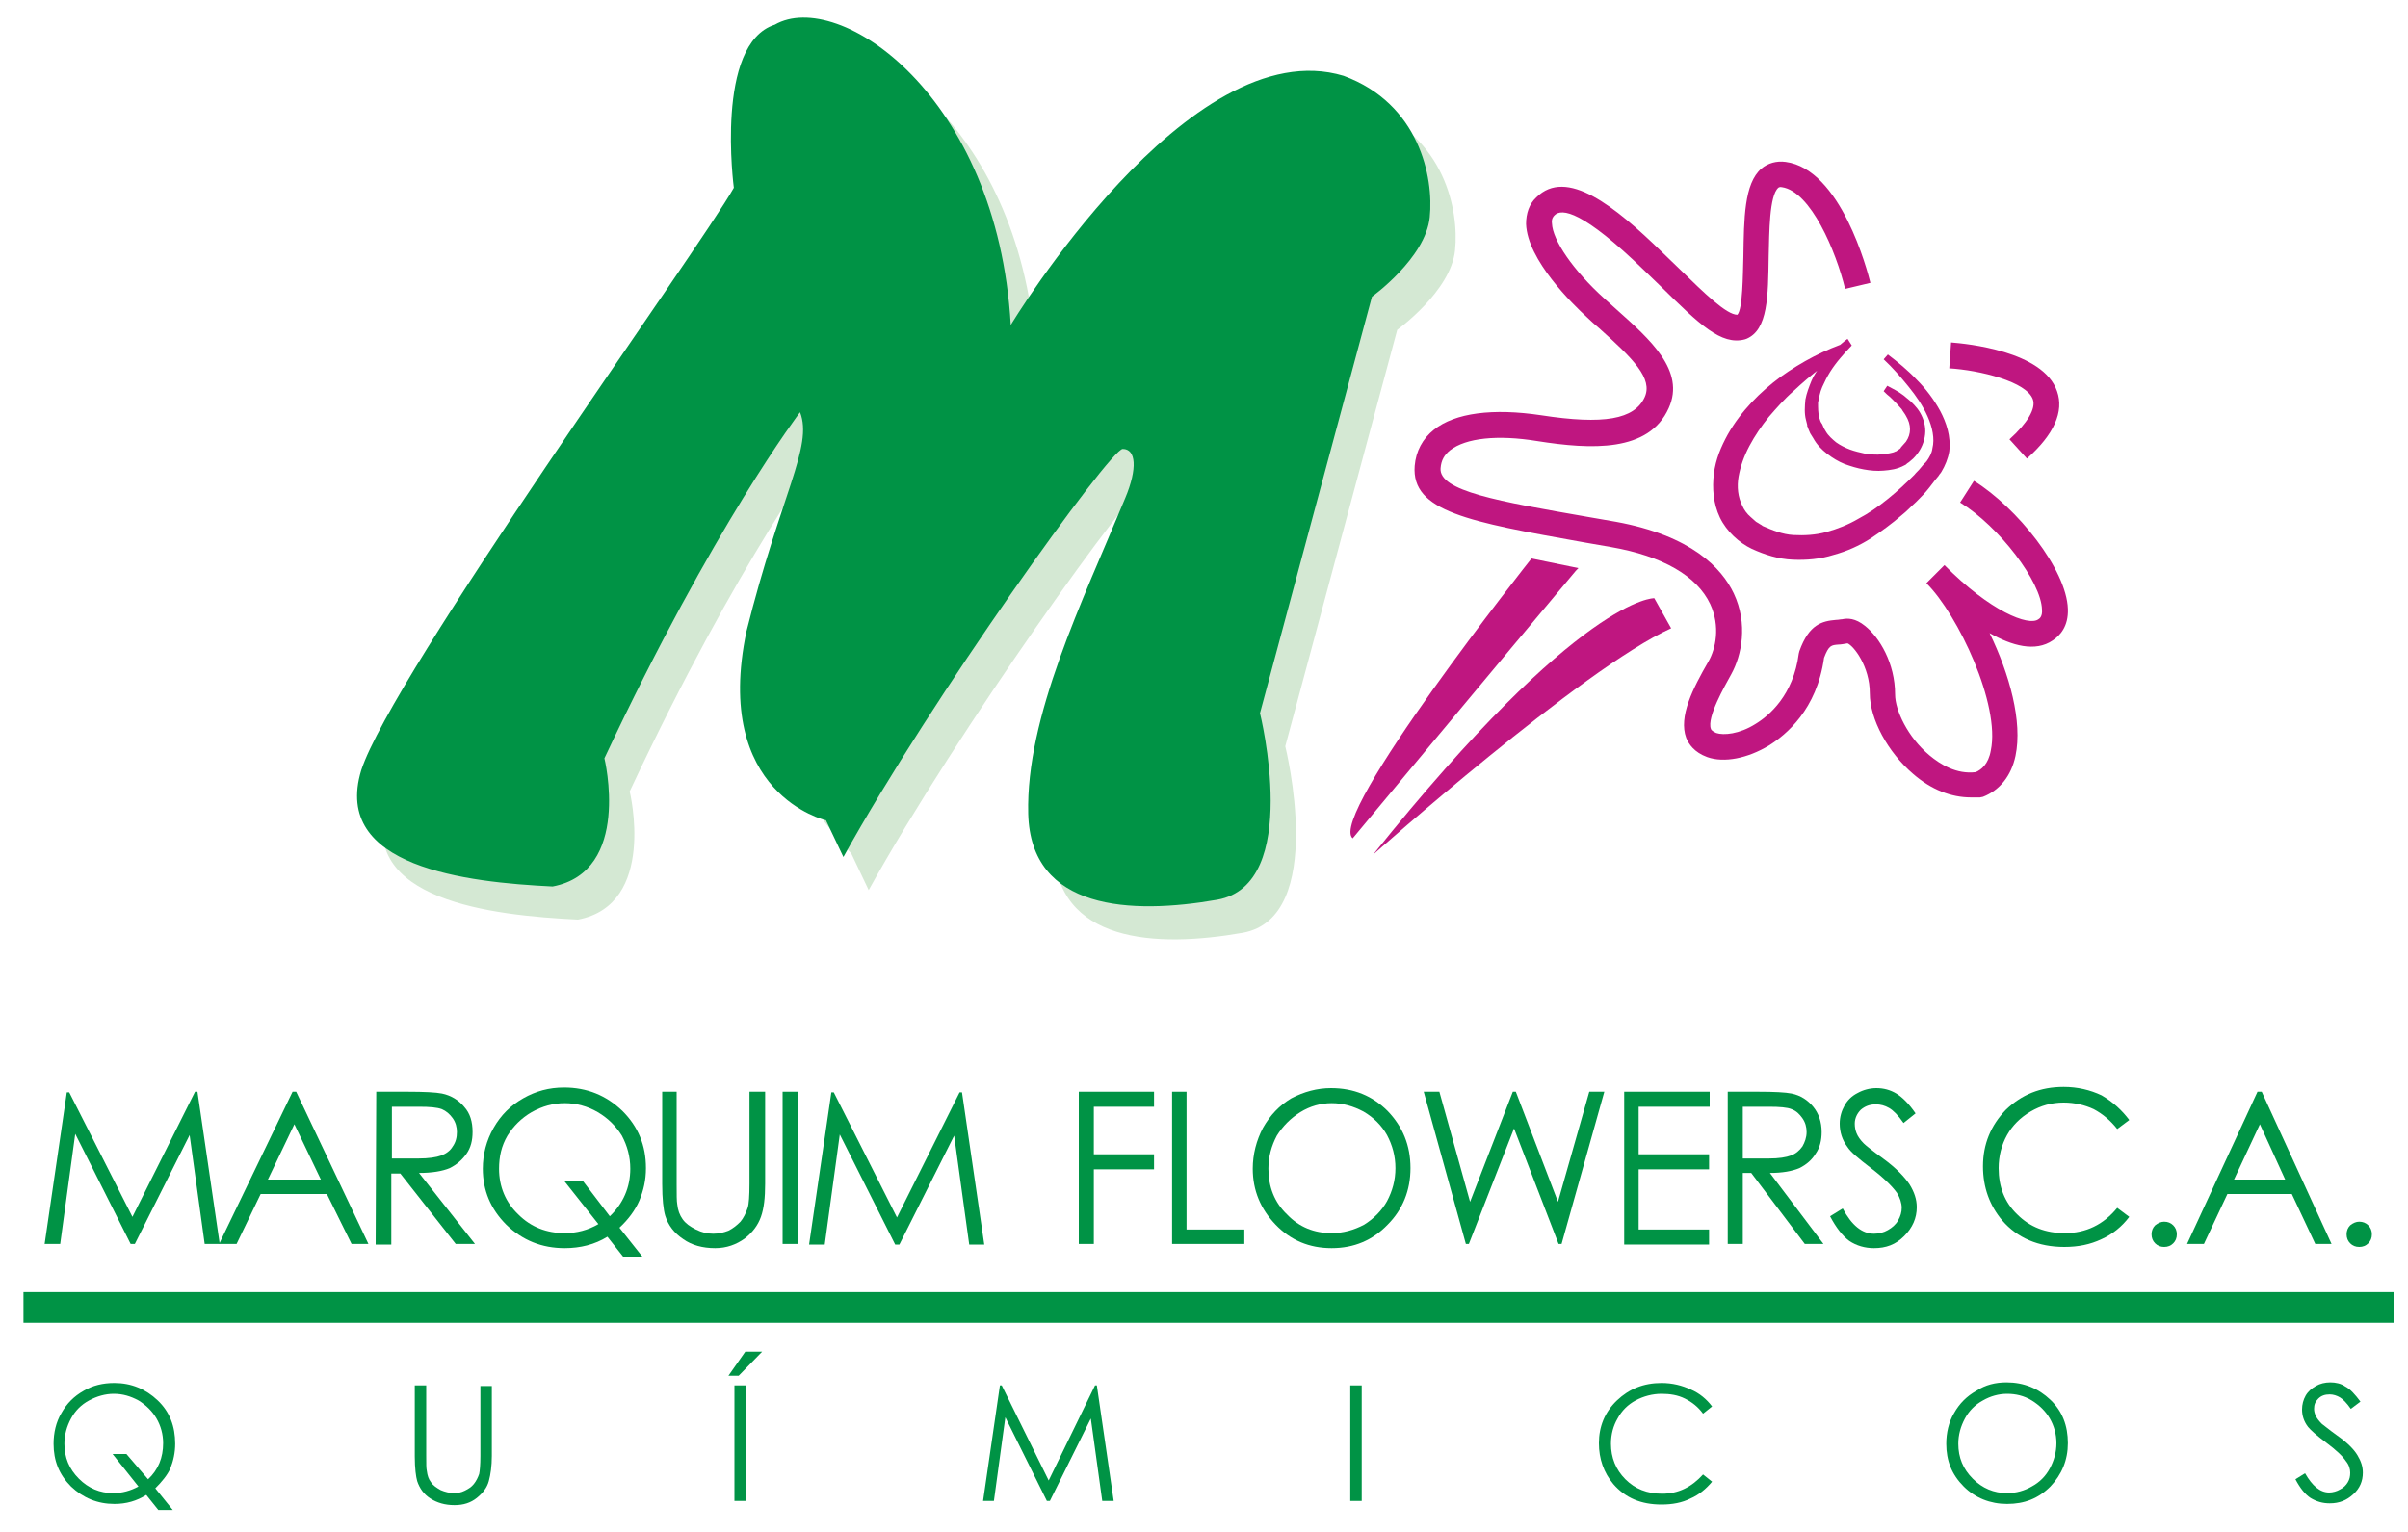 <?xml version="1.0" encoding="utf-8"?>
<!-- Generator: Adobe Illustrator 24.0.2, SVG Export Plug-In . SVG Version: 6.00 Build 0)  -->
<svg version="1.1" id="Capa_1" xmlns="http://www.w3.org/2000/svg" xmlns:xlink="http://www.w3.org/1999/xlink" x="0px" y="0px"
	 viewBox="0 0 400 254.6" style="enable-background:new 0 0 400 254.6;" xml:space="preserve">
<style type="text/css">
	.st0{fill:#D4E8D3;}
	.st1{fill:#009345;}
	.st2{fill:#BF1680;}
</style>
<path class="st0" d="M126.1,36.7c0,0-3.2-23.9,6.8-27.1c10.7-6.1,37.1,11.8,39.2,49.9c0,0,29.6-49.2,55.3-41.4
	c12.5,4.6,15,16.8,14.3,23.5c-0.7,6.8-9.6,13.2-9.6,13.2L213.5,124c0,0,7.1,28.5-7.1,31c-14.3,2.5-31,1.8-31.4-14.3
	s8.9-35,16.1-52.4c2.1-5,1.8-8.2-0.4-8.2c-2.1,0-31.8,41.4-46.4,67.8l-2.9-6.1c0,0-19-19.9-13.2-31.4c5.7-22.8,11.1-30.7,8.9-36.4
	c0,0-14.3,18.7-32.5,57.5c0,0,4.6,18.8-8.6,21.3c-14.3-0.7-36.7-3.2-31.8-19.3C69.4,117.7,120.4,47.1,126.1,36.7z"/>
<path class="st1" d="M121.9,31.2c0,0-3.2-23.9,6.8-27.1c10.6-6.1,37,11.7,39.2,49.9c0,0,29.6-49.2,55.3-41.4
	c12.5,4.6,15,16.8,14.3,23.5c-0.7,6.8-9.6,13.2-9.6,13.2l-18.6,69.2c0,0,7.1,28.5-7.1,31c-14.3,2.5-31,1.8-31.4-14.3
	s8.9-35,16.1-52.4c2.1-5,1.8-8.2-0.4-8.2c-2.1,0-31.8,41.4-46.4,67.8l-2.9-6.1c0,0-18.9-4.3-13.2-31.4c5.7-22.8,11.1-30.7,8.9-36.4
	c0,0-14.3,18.7-32.5,57.5c0,0,4.6,18.8-8.6,21.3c-14.3-0.7-36.7-3.2-31.8-19.3C65.1,112.2,116.1,41.5,121.9,31.2z"/>
<path class="st2" d="M228.1,142c0,0,34.7-30.9,49.5-37.6l-2.8-5C274.9,99.4,262.7,98.8,228.1,142z"/>
<path class="st2" d="M224.7,139.3c0,0,26.1-31.4,36.6-43.9c0.3-0.4,0.6-0.7,0.9-1l-7.8-1.6C254.4,92.8,220.4,135.7,224.7,139.3z"/>
<g>
	<path class="st2" d="M336.7,76.2l-2.9-3.2c3-2.7,4.4-5.1,3.9-6.6c-1-3-8.9-4.9-13.9-5.2l0.3-4.3c2.5,0.2,15.3,1.4,17.6,8.1
		C342.9,68.4,341.2,72.2,336.7,76.2z"/>
</g>
<g>
	<path class="st2" d="M327.4,132.5c-3.3,0-6.6-1.3-9.6-3.9c-4.2-3.6-7.2-9.1-7.2-13.4c0-4.5-2.7-7.9-3.7-8.3
		c-0.6,0.1-1.1,0.2-1.5,0.2c-1.2,0.1-1.6,0.1-2.4,2.2c-1.2,8.6-6.3,12.8-9.2,14.6c-3.5,2.1-7.4,2.9-10.2,1.9
		c-2.2-0.8-3.1-2.2-3.5-3.2c-1.3-3.5,1.1-8.2,3.7-12.7c1.2-2.1,2-5.8,0.3-9.5c-2.2-4.7-7.9-8-16.5-9.5l-4.6-0.8
		c-19-3.4-28.6-5.1-28-12.7c0.2-2.4,1.3-4.5,3.2-6c3.5-2.8,9.8-3.6,17.8-2.4c10.4,1.6,15.5,0.7,17.2-3c1.4-3.1-1.9-6.4-7.6-11.5
		c-0.7-0.6-1.4-1.2-2-1.8c-2.3-2.1-9.9-9.5-10.1-15.5c0-1.7,0.5-3.3,1.7-4.4c5-5,13,1.4,20.9,9.1c1,1,2,1.9,2.9,2.8
		c4.2,4.1,7.8,7.6,9.6,7.6l0,0c0.9-1,0.9-6.5,1-9.7c0.1-6.2,0.1-12.1,3-14.6c1.1-0.9,2.5-1.3,4-1.1c9.2,1.2,13.6,18.1,14.1,20.1
		l-4.2,1c-1.5-6.2-5.7-16.2-10.5-16.9c-0.4-0.1-0.6,0.1-0.6,0.1c-1.5,1.3-1.5,7.4-1.6,11.4c-0.1,6.6-0.1,12.2-3.7,13.7l-0.3,0.1
		c-3.9,1-7.5-2.5-13.8-8.7c-0.9-0.9-1.9-1.8-2.9-2.8c-10.1-9.8-13.7-10.4-14.9-9.1c-0.2,0.2-0.5,0.6-0.4,1.3
		c0.1,2.8,3.5,7.8,8.7,12.5c0.7,0.6,1.3,1.2,2,1.8c5.6,5,11.5,10.2,8.7,16.4c-3.3,7.4-12.9,6.9-21.8,5.5c-6.7-1.1-11.9-0.5-14.5,1.5
		c-1,0.8-1.5,1.7-1.6,3c-0.3,3.8,9.6,5.5,24.5,8.1l4.6,0.8C281,89,286,94.4,288,98.6c2.4,5.1,1.3,10.3-0.4,13.4
		c-1.1,2-4.1,7.2-3.4,9.1c0,0.1,0.2,0.4,0.9,0.7c1.2,0.4,3.8,0.2,6.5-1.5c2.3-1.4,6.3-4.8,7.2-11.7l0.1-0.4c1.6-4.5,3.8-5,6.1-5.2
		c0.4,0,0.7-0.1,1-0.1c0.9-0.2,2.2-0.2,3.8,1.1c2.4,1.9,5,6.2,5,11.4c0,2.6,2.1,7.1,5.7,10.1c1.8,1.5,4.5,3.2,7.7,2.8
		c0.9-0.4,2.1-1.3,2.5-3.6c1.6-7.6-5.4-22.5-10.7-27.8l0,0l3-3l0,0c7.6,7.7,14,10.2,15.6,9c0.2-0.1,0.7-0.5,0.6-1.6
		c-0.1-4.6-7.1-13.8-13.6-17.8l2.3-3.6c7.1,4.4,15.4,14.7,15.6,21.3c0.1,2.9-1.3,4.4-2.5,5.2c-2.9,2-6.8,0.9-10.5-1.2
		c3.3,6.8,5.5,14.7,4.3,20.4c-0.7,3.3-2.6,5.7-5.4,6.8l-0.5,0.1C328.6,132.5,328,132.5,327.4,132.5z"/>
</g>
<g>
	<path class="st2" d="M307.6,57.4c-0.7,0.7-1.3,1.4-1.9,2.1c-0.6,0.7-1.2,1.5-1.7,2.3s-0.9,1.6-1.3,2.5c-0.4,0.9-0.5,1.7-0.7,2.6
		c0,0.9,0,1.7,0.2,2.5l0.2,0.6v0.1l0,0l0,0c-0.1-0.2,0,0,0-0.1l0,0l0.1,0.2l0.2,0.3l0.3,0.7l0.3,0.5c0.4,0.7,1.1,1.3,1.7,1.8
		c0.7,0.5,1.5,0.9,2.3,1.2c0.8,0.3,1.7,0.5,2.6,0.7c0.9,0.1,1.8,0.2,2.7,0.1c0.8-0.1,1.8-0.2,2.3-0.5h0.1c0,0,0.1,0,0,0l0,0l0.1-0.1
		l0.3-0.2c0.2-0.1,0.3-0.2,0.4-0.4c0.3-0.3,0.5-0.6,0.8-0.9c0.9-1.3,0.9-2.8,0-4.3c-0.2-0.4-0.5-0.7-0.7-1.1c-0.3-0.3-0.6-0.7-0.9-1
		s-0.7-0.7-1-1c-0.4-0.3-0.7-0.6-1.1-1l0.6-0.9c0.9,0.5,1.8,0.9,2.7,1.6c0.4,0.3,0.8,0.7,1.2,1c0.4,0.4,0.8,0.8,1.1,1.2
		c0.7,0.9,1.2,2.1,1.3,3.3c0.1,1.3-0.3,2.6-0.9,3.6c-0.3,0.5-0.7,1-1.1,1.4c-0.2,0.2-0.5,0.4-0.7,0.6l-0.3,0.2l-0.1,0.1l0,0
		c-0.1,0.1-0.1,0-0.1,0.1l-0.2,0.1c-1.3,0.7-2.4,0.8-3.5,0.9s-2.2,0-3.3-0.2c-1.1-0.2-2.1-0.5-3.2-0.9c-1-0.4-2-1-2.9-1.7
		s-1.7-1.5-2.3-2.6l-0.5-0.8l-0.3-0.7l-0.1-0.3l-0.1-0.2l0,0v-0.1l0,0l0,0v-0.1l-0.2-0.8c-0.3-1.1-0.2-2.3-0.1-3.4
		c0.2-1.1,0.6-2.1,1-3.1s1-1.8,1.7-2.7c0.6-0.8,1.3-1.6,2-2.3s1.5-1.4,2.3-2L307.6,57.4L307.6,57.4c-1.8,1.3-3.5,2.4-5.1,3.7
		c-1.6,1.2-3.1,2.5-4.6,3.9c-1.5,1.3-2.8,2.8-4.1,4.3c-1.2,1.5-2.3,3.1-3.2,4.8c-0.9,1.7-1.5,3.4-1.8,5.1s-0.1,3.4,0.6,4.8
		c0.3,0.7,0.8,1.4,1.4,1.9c0.3,0.3,0.6,0.5,0.9,0.8l0.5,0.3c0.1,0.1,0.4,0.2,0.6,0.4c1.6,0.7,3.3,1.4,5.1,1.5c1.8,0.1,3.7,0,5.5-0.5
		s3.6-1.2,5.3-2.2c1.7-0.9,3.3-2,4.9-3.3c1.5-1.2,3-2.6,4.4-4c0.3-0.4,0.7-0.7,1-1.1l0.5-0.6l0.3-0.3c0.1,0,0.1-0.2,0.2-0.2
		c0.5-0.7,0.9-1.4,1-2.2c0.4-1.6,0-3.5-0.8-5.3s-1.9-3.4-3.2-5c-1.3-1.6-2.6-3.1-4.1-4.5l0.7-0.8c1.7,1.3,3.3,2.6,4.8,4.2
		c1.5,1.5,2.8,3.2,3.9,5.2c1,1.9,1.8,4.2,1.5,6.7c-0.2,1.2-0.7,2.4-1.3,3.4c-0.1,0.1-0.1,0.2-0.3,0.4l-0.2,0.3l-0.5,0.6
		c-0.3,0.4-0.6,0.8-1,1.3c-0.7,0.9-1.4,1.6-2.2,2.4c-0.8,0.7-1.5,1.5-2.4,2.2c-1.6,1.4-3.4,2.7-5.2,3.9c-1.9,1.2-3.9,2.1-6.1,2.7
		c-2.2,0.7-4.5,0.9-6.8,0.8c-2.4-0.1-4.6-0.8-6.8-1.8c-2.1-1-4.2-2.9-5.3-5.2c-1.1-2.3-1.3-4.9-1-7.3s1.2-4.5,2.3-6.5
		c2.2-3.9,5.4-7.1,8.8-9.6c3.5-2.5,7.3-4.5,11.3-5.8l0,0"/>
</g>
<g>
	<g>
		<path class="st1" d="M7.4,206.8l3.7-25.3h0.4L22,202.2l10.4-20.8h0.4l3.7,25.3H34l-2.5-18.1l-9.1,18.1h-0.7l-9.2-18.3L10,206.7
			H7.4V206.8z"/>
		<path class="st1" d="M49.2,181.4l12,25.3h-2.8l-4.1-8.3h-11l-4,8.3h-2.9l12.2-25.3H49.2z M48.9,186.8l-4.4,9.2h8.8L48.9,186.8z"/>
		<path class="st1" d="M62.5,181.4h5.1c2.9,0,4.8,0.1,5.8,0.3c1.5,0.3,2.8,1.1,3.7,2.2c1,1.1,1.4,2.5,1.4,4.2c0,1.4-0.3,2.6-1,3.6
			s-1.6,1.8-2.8,2.4c-1.2,0.5-2.9,0.8-5.1,0.8l9.3,11.8h-3.2L66.5,195H65v11.8h-2.6L62.5,181.4L62.5,181.4z M65.1,183.9v8.6h4.4
			c1.7,0,3-0.2,3.8-0.5s1.5-0.8,1.9-1.5c0.5-0.7,0.7-1.5,0.7-2.4c0-0.8-0.2-1.6-0.7-2.3s-1.1-1.2-1.8-1.5c-0.8-0.3-2-0.4-3.8-0.4
			L65.1,183.9L65.1,183.9z"/>
		<path class="st1" d="M102.9,204l3.8,4.8h-3.2l-2.6-3.3c-2.1,1.3-4.5,1.9-7.1,1.9c-3.8,0-7-1.3-9.7-3.9c-2.6-2.6-3.9-5.7-3.9-9.3
			c0-2.4,0.6-4.7,1.8-6.8c1.2-2.1,2.8-3.7,4.9-4.9s4.3-1.8,6.8-1.8c3.8,0,7,1.3,9.7,3.9c2.6,2.6,3.9,5.7,3.9,9.5
			c0,2-0.4,3.7-1.1,5.4C105.5,201.1,104.4,202.6,102.9,204z M101.3,202.1c2.2-2.1,3.4-4.8,3.4-7.9c0-2-0.5-3.8-1.4-5.5
			c-1-1.6-2.3-2.9-4-3.9s-3.6-1.5-5.5-1.5s-3.7,0.5-5.5,1.5c-1.7,1-3,2.3-4,3.9c-1,1.7-1.4,3.5-1.4,5.5c0,3,1.1,5.6,3.2,7.6
			c2.1,2.1,4.7,3.1,7.7,3.1c2,0,3.9-0.5,5.6-1.5l-5.7-7.2h3.1L101.3,202.1z"/>
		<path class="st1" d="M109.8,181.4h2.6v15.3c0,1.8,0,2.9,0.1,3.4c0.1,1,0.4,1.8,0.9,2.5s1.2,1.2,2.2,1.7s1.9,0.7,2.9,0.7
			c0.9,0,1.7-0.2,2.5-0.5c0.8-0.4,1.4-0.9,2-1.5c0.5-0.6,0.9-1.4,1.2-2.3c0.2-0.6,0.3-2,0.3-4v-15.3h2.6v15.3c0,2.3-0.2,4.1-0.7,5.5
			s-1.4,2.6-2.7,3.6c-1.4,1-3,1.6-4.9,1.6c-2.1,0-3.9-0.5-5.3-1.5c-1.5-1-2.5-2.3-3-3.9c-0.3-1-0.5-2.8-0.5-5.3v-15.3H109.8z"/>
		<path class="st1" d="M130,181.4h2.6v25.3H130V181.4z"/>
		<path class="st1" d="M134.4,206.8l3.7-25.3h0.4l10.5,20.8l10.4-20.8h0.4l3.7,25.3H161l-2.5-18.1l-9.1,18.1h-0.7l-9.2-18.3
			l-2.5,18.3H134.4z"/>
	</g>
	<g>
		<path class="st1" d="M179.3,181.4h12.4v2.5h-10v7.9h10v2.5h-10v12.4h-2.5v-25.3H179.3z"/>
		<path class="st1" d="M194.6,181.4h2.5v22.9h9.6v2.4h-12v-25.3H194.6z"/>
		<path class="st1" d="M221.1,180.8c3.8,0,6.9,1.3,9.4,3.8c2.5,2.6,3.8,5.7,3.8,9.5c0,3.7-1.3,6.9-3.8,9.4c-2.5,2.6-5.6,3.9-9.3,3.9
			s-6.8-1.3-9.3-3.9c-2.5-2.6-3.8-5.7-3.8-9.3c0-2.4,0.6-4.7,1.7-6.8c1.2-2.1,2.7-3.7,4.7-4.9C216.6,181.4,218.8,180.8,221.1,180.8z
			 M221.2,183.3c-1.8,0-3.6,0.5-5.2,1.5c-1.6,1-2.9,2.3-3.9,3.9c-0.9,1.7-1.4,3.5-1.4,5.5c0,3,1,5.6,3.1,7.6c2,2.1,4.5,3.1,7.4,3.1
			c1.9,0,3.7-0.5,5.4-1.4c1.6-1,2.9-2.3,3.8-3.9c0.9-1.7,1.4-3.5,1.4-5.5s-0.5-3.8-1.4-5.5c-0.9-1.6-2.2-2.9-3.9-3.9
			C224.8,183.8,223.1,183.3,221.2,183.3z"/>
		<path class="st1" d="M236.5,181.4h2.6l5.1,18.3l7.1-18.3h0.5l7,18.3l5.2-18.3h2.5l-7.1,25.3h-0.5l-7.4-19.2l-7.5,19.2h-0.5
			L236.5,181.4z"/>
		<path class="st1" d="M269.8,181.4H284v2.5h-11.8v7.9h11.7v2.5h-11.7v10h11.7v2.5h-14.1L269.8,181.4L269.8,181.4z"/>
		<path class="st1" d="M287.1,181.4h4.9c2.8,0,4.6,0.1,5.6,0.3c1.5,0.3,2.7,1.1,3.6,2.2c0.9,1.1,1.4,2.5,1.4,4.2
			c0,1.4-0.3,2.6-1,3.6c-0.6,1-1.5,1.8-2.7,2.4c-1.2,0.5-2.8,0.8-4.9,0.8l8.9,11.8h-3.1l-8.9-11.8h-1.4v11.8H287v-25.3H287.1z
			 M289.5,183.9v8.6h4.3c1.7,0,2.9-0.2,3.7-0.5c0.8-0.3,1.4-0.8,1.9-1.5c0.4-0.7,0.7-1.5,0.7-2.4c0-0.8-0.2-1.6-0.7-2.3
			s-1-1.2-1.8-1.5c-0.7-0.3-2-0.4-3.7-0.4L289.5,183.9L289.5,183.9z"/>
		<path class="st1" d="M304,202.1l2.1-1.3c1.5,2.8,3.2,4.2,5.2,4.2c0.8,0,1.6-0.2,2.3-0.6c0.7-0.4,1.3-0.9,1.7-1.6s0.6-1.4,0.6-2.1
			c0-0.8-0.3-1.7-0.8-2.5c-0.8-1.1-2.2-2.5-4.3-4.1c-2.1-1.6-3.4-2.7-3.9-3.5c-0.9-1.2-1.3-2.5-1.3-3.9c0-1.1,0.3-2.1,0.8-3
			s1.2-1.6,2.2-2.1c0.9-0.5,2-0.8,3.1-0.8c1.2,0,2.3,0.3,3.3,0.9c1,0.6,2.1,1.7,3.2,3.3l-2,1.6c-0.9-1.3-1.7-2.1-2.4-2.5
			c-0.7-0.4-1.4-0.6-2.2-0.6c-1,0-1.8,0.3-2.5,0.9c-0.6,0.6-1,1.4-1,2.3c0,0.6,0.1,1.1,0.3,1.6c0.2,0.5,0.6,1.1,1.2,1.7
			c0.3,0.3,1.4,1.2,3.2,2.5c2.2,1.6,3.6,3.1,4.4,4.3c0.8,1.3,1.2,2.5,1.2,3.8c0,1.8-0.7,3.4-2.1,4.8c-1.4,1.4-3,2-5,2
			c-1.5,0-2.9-0.4-4.1-1.2C306.1,205.4,305,204,304,202.1z"/>
		<path class="st1" d="M353.7,186.1l-2,1.5c-1.1-1.4-2.4-2.5-3.9-3.3c-1.5-0.7-3.2-1.1-5-1.1c-2,0-3.8,0.5-5.5,1.5s-3,2.3-3.9,3.9
			c-0.9,1.6-1.4,3.5-1.4,5.5c0,3.1,1,5.7,3.1,7.7c2.1,2.1,4.7,3.1,7.9,3.1c3.5,0,6.4-1.4,8.7-4.2l2,1.5c-1.2,1.6-2.8,2.9-4.6,3.7
			c-1.9,0.9-3.9,1.3-6.2,1.3c-4.3,0-7.8-1.5-10.3-4.4c-2.1-2.5-3.2-5.5-3.2-9c0-3.7,1.3-6.8,3.8-9.4c2.6-2.5,5.7-3.8,9.6-3.8
			c2.3,0,4.4,0.5,6.3,1.4C351,183.1,352.5,184.5,353.7,186.1z"/>
		<path class="st1" d="M359.5,203c0.6,0,1.1,0.2,1.5,0.6c0.4,0.4,0.6,0.9,0.6,1.5s-0.2,1.1-0.6,1.5s-0.9,0.6-1.5,0.6
			s-1.1-0.2-1.5-0.6c-0.4-0.4-0.6-0.9-0.6-1.5s0.2-1.1,0.6-1.5C358.5,203.2,359,203,359.5,203z"/>
		<path class="st1" d="M375.7,181.4l11.6,25.3h-2.7l-3.9-8.3H370l-3.9,8.3h-2.8l11.7-25.3H375.7z M375.4,186.8l-4.3,9.2h8.5
			L375.4,186.8z"/>
		<path class="st1" d="M391.9,203c0.6,0,1.1,0.2,1.5,0.6c0.4,0.4,0.6,0.9,0.6,1.5s-0.2,1.1-0.6,1.5s-0.9,0.6-1.5,0.6
			s-1.1-0.2-1.5-0.6c-0.4-0.4-0.6-0.9-0.6-1.5s0.2-1.1,0.6-1.5C390.9,203.2,391.4,203,391.9,203z"/>
	</g>
</g>
<g>
	<path class="st1" d="M25.8,247.3l2.9,3.6h-2.4l-2-2.5c-1.6,1-3.3,1.5-5.3,1.5c-2.8,0-5.2-1-7.2-2.9c-2-2-2.9-4.3-2.9-7.1
		c0-1.8,0.4-3.6,1.3-5.1c0.9-1.6,2.1-2.8,3.7-3.7c1.5-0.9,3.2-1.3,5.1-1.3c2.8,0,5.2,1,7.2,2.9s2.9,4.3,2.9,7.2
		c0,1.5-0.3,2.8-0.8,4.1C27.8,245.1,26.9,246.2,25.8,247.3z M24.6,245.8c1.7-1.6,2.5-3.6,2.5-6c0-1.5-0.4-2.9-1.1-4.1
		c-0.7-1.2-1.7-2.2-3-3c-1.3-0.7-2.6-1.1-4.1-1.1c-1.4,0-2.8,0.4-4.1,1.1c-1.3,0.7-2.3,1.7-3,3s-1.1,2.7-1.1,4.2
		c0,2.3,0.8,4.2,2.4,5.8s3.5,2.4,5.7,2.4c1.5,0,2.9-0.4,4.2-1.1l-4.3-5.4H21L24.6,245.8z"/>
	<path class="st1" d="M68.9,230.2h1.9v11.6c0,1.4,0,2.2,0.1,2.6c0.1,0.8,0.3,1.4,0.7,1.9c0.3,0.5,0.9,0.9,1.6,1.3
		c0.7,0.3,1.5,0.5,2.2,0.5c0.6,0,1.2-0.1,1.8-0.4c0.6-0.3,1.1-0.6,1.5-1.1s0.7-1.1,0.9-1.7c0.1-0.5,0.2-1.5,0.2-3v-11.6h1.9v11.6
		c0,1.7-0.2,3.1-0.5,4.2c-0.3,1.1-1,2-2,2.8s-2.2,1.2-3.7,1.2c-1.6,0-2.9-0.4-4-1.1c-1.1-0.7-1.8-1.7-2.2-2.9
		c-0.2-0.7-0.4-2.1-0.4-4.1V230.2z"/>
	<path class="st1" d="M123.8,224.6h2.8l-3.9,4H121L123.8,224.6z M122,230.2h1.9v19.2H122V230.2z"/>
	<path class="st1" d="M163.3,249.4l2.8-19.2h0.3l7.8,15.8l7.7-15.8h0.3l2.8,19.2h-1.9l-1.9-13.7l-6.8,13.7h-0.5l-6.9-13.9l-1.9,13.9
		H163.3z"/>
	<path class="st1" d="M224.3,230.2h1.9v19.2h-1.9V230.2z"/>
	<path class="st1" d="M284.4,233.7l-1.5,1.2c-0.8-1.1-1.8-1.9-3-2.5s-2.5-0.8-3.9-0.8c-1.5,0-3,0.4-4.3,1.1c-1.3,0.7-2.3,1.7-3,3
		c-0.7,1.2-1.1,2.6-1.1,4.2c0,2.3,0.8,4.3,2.4,5.9c1.6,1.6,3.6,2.4,6.1,2.4c2.7,0,4.9-1.1,6.8-3.2l1.5,1.2c-1,1.2-2.2,2.2-3.6,2.8
		c-1.4,0.7-3,1-4.8,1c-3.4,0-6-1.1-8-3.4c-1.6-1.9-2.4-4.2-2.4-6.8c0-2.8,1-5.2,3-7.1c2-1.9,4.4-2.9,7.4-2.9c1.8,0,3.4,0.4,4.9,1.1
		C282.3,231.5,283.5,232.5,284.4,233.7z"/>
	<path class="st1" d="M333.3,229.7c2.9,0,5.3,1,7.3,2.9s2.9,4.3,2.9,7.2c0,2.8-1,5.2-2.9,7.2c-2,2-4.3,2.9-7.2,2.9
		c-2.8,0-5.3-1-7.2-2.9c-2-2-2.9-4.3-2.9-7.1c0-1.8,0.4-3.6,1.3-5.1c0.9-1.6,2.1-2.8,3.7-3.7C329.8,230.1,331.5,229.7,333.3,229.7z
		 M333.4,231.6c-1.4,0-2.8,0.4-4,1.1c-1.3,0.7-2.3,1.7-3,3s-1.1,2.7-1.1,4.2c0,2.3,0.8,4.2,2.4,5.8s3.5,2.4,5.7,2.4
		c1.5,0,2.9-0.4,4.1-1.1c1.3-0.7,2.3-1.7,3-3s1.1-2.7,1.1-4.2s-0.4-2.9-1.1-4.1c-0.7-1.2-1.7-2.2-3-3S334.8,231.6,333.4,231.6z"/>
	<path class="st1" d="M381.3,245.8l1.6-1c1.2,2.1,2.5,3.2,4,3.2c0.6,0,1.3-0.2,1.8-0.5c0.6-0.3,1-0.7,1.3-1.2s0.4-1,0.4-1.6
		s-0.2-1.3-0.7-1.9c-0.6-0.9-1.7-1.9-3.3-3.1c-1.6-1.2-2.6-2.1-3-2.6c-0.7-0.9-1-1.9-1-2.9c0-0.8,0.2-1.6,0.6-2.3s1-1.2,1.7-1.6
		c0.7-0.4,1.5-0.6,2.4-0.6s1.8,0.2,2.5,0.7c0.8,0.4,1.6,1.3,2.5,2.5l-1.6,1.2c-0.7-1-1.3-1.6-1.8-1.9c-0.5-0.3-1.1-0.5-1.7-0.5
		c-0.8,0-1.4,0.2-1.9,0.7s-0.7,1-0.7,1.7c0,0.4,0.1,0.8,0.3,1.2c0.2,0.4,0.5,0.8,1,1.3c0.3,0.2,1.1,0.9,2.5,1.9
		c1.7,1.2,2.8,2.3,3.4,3.3s0.9,1.9,0.9,2.9c0,1.4-0.5,2.6-1.6,3.6s-2.3,1.5-3.9,1.5c-1.2,0-2.2-0.3-3.2-0.9
		C382.9,248.3,382.1,247.3,381.3,245.8z"/>
</g>
<rect x="3.9" y="214.7" class="st1" width="393.7" height="5.1"/>
</svg>
